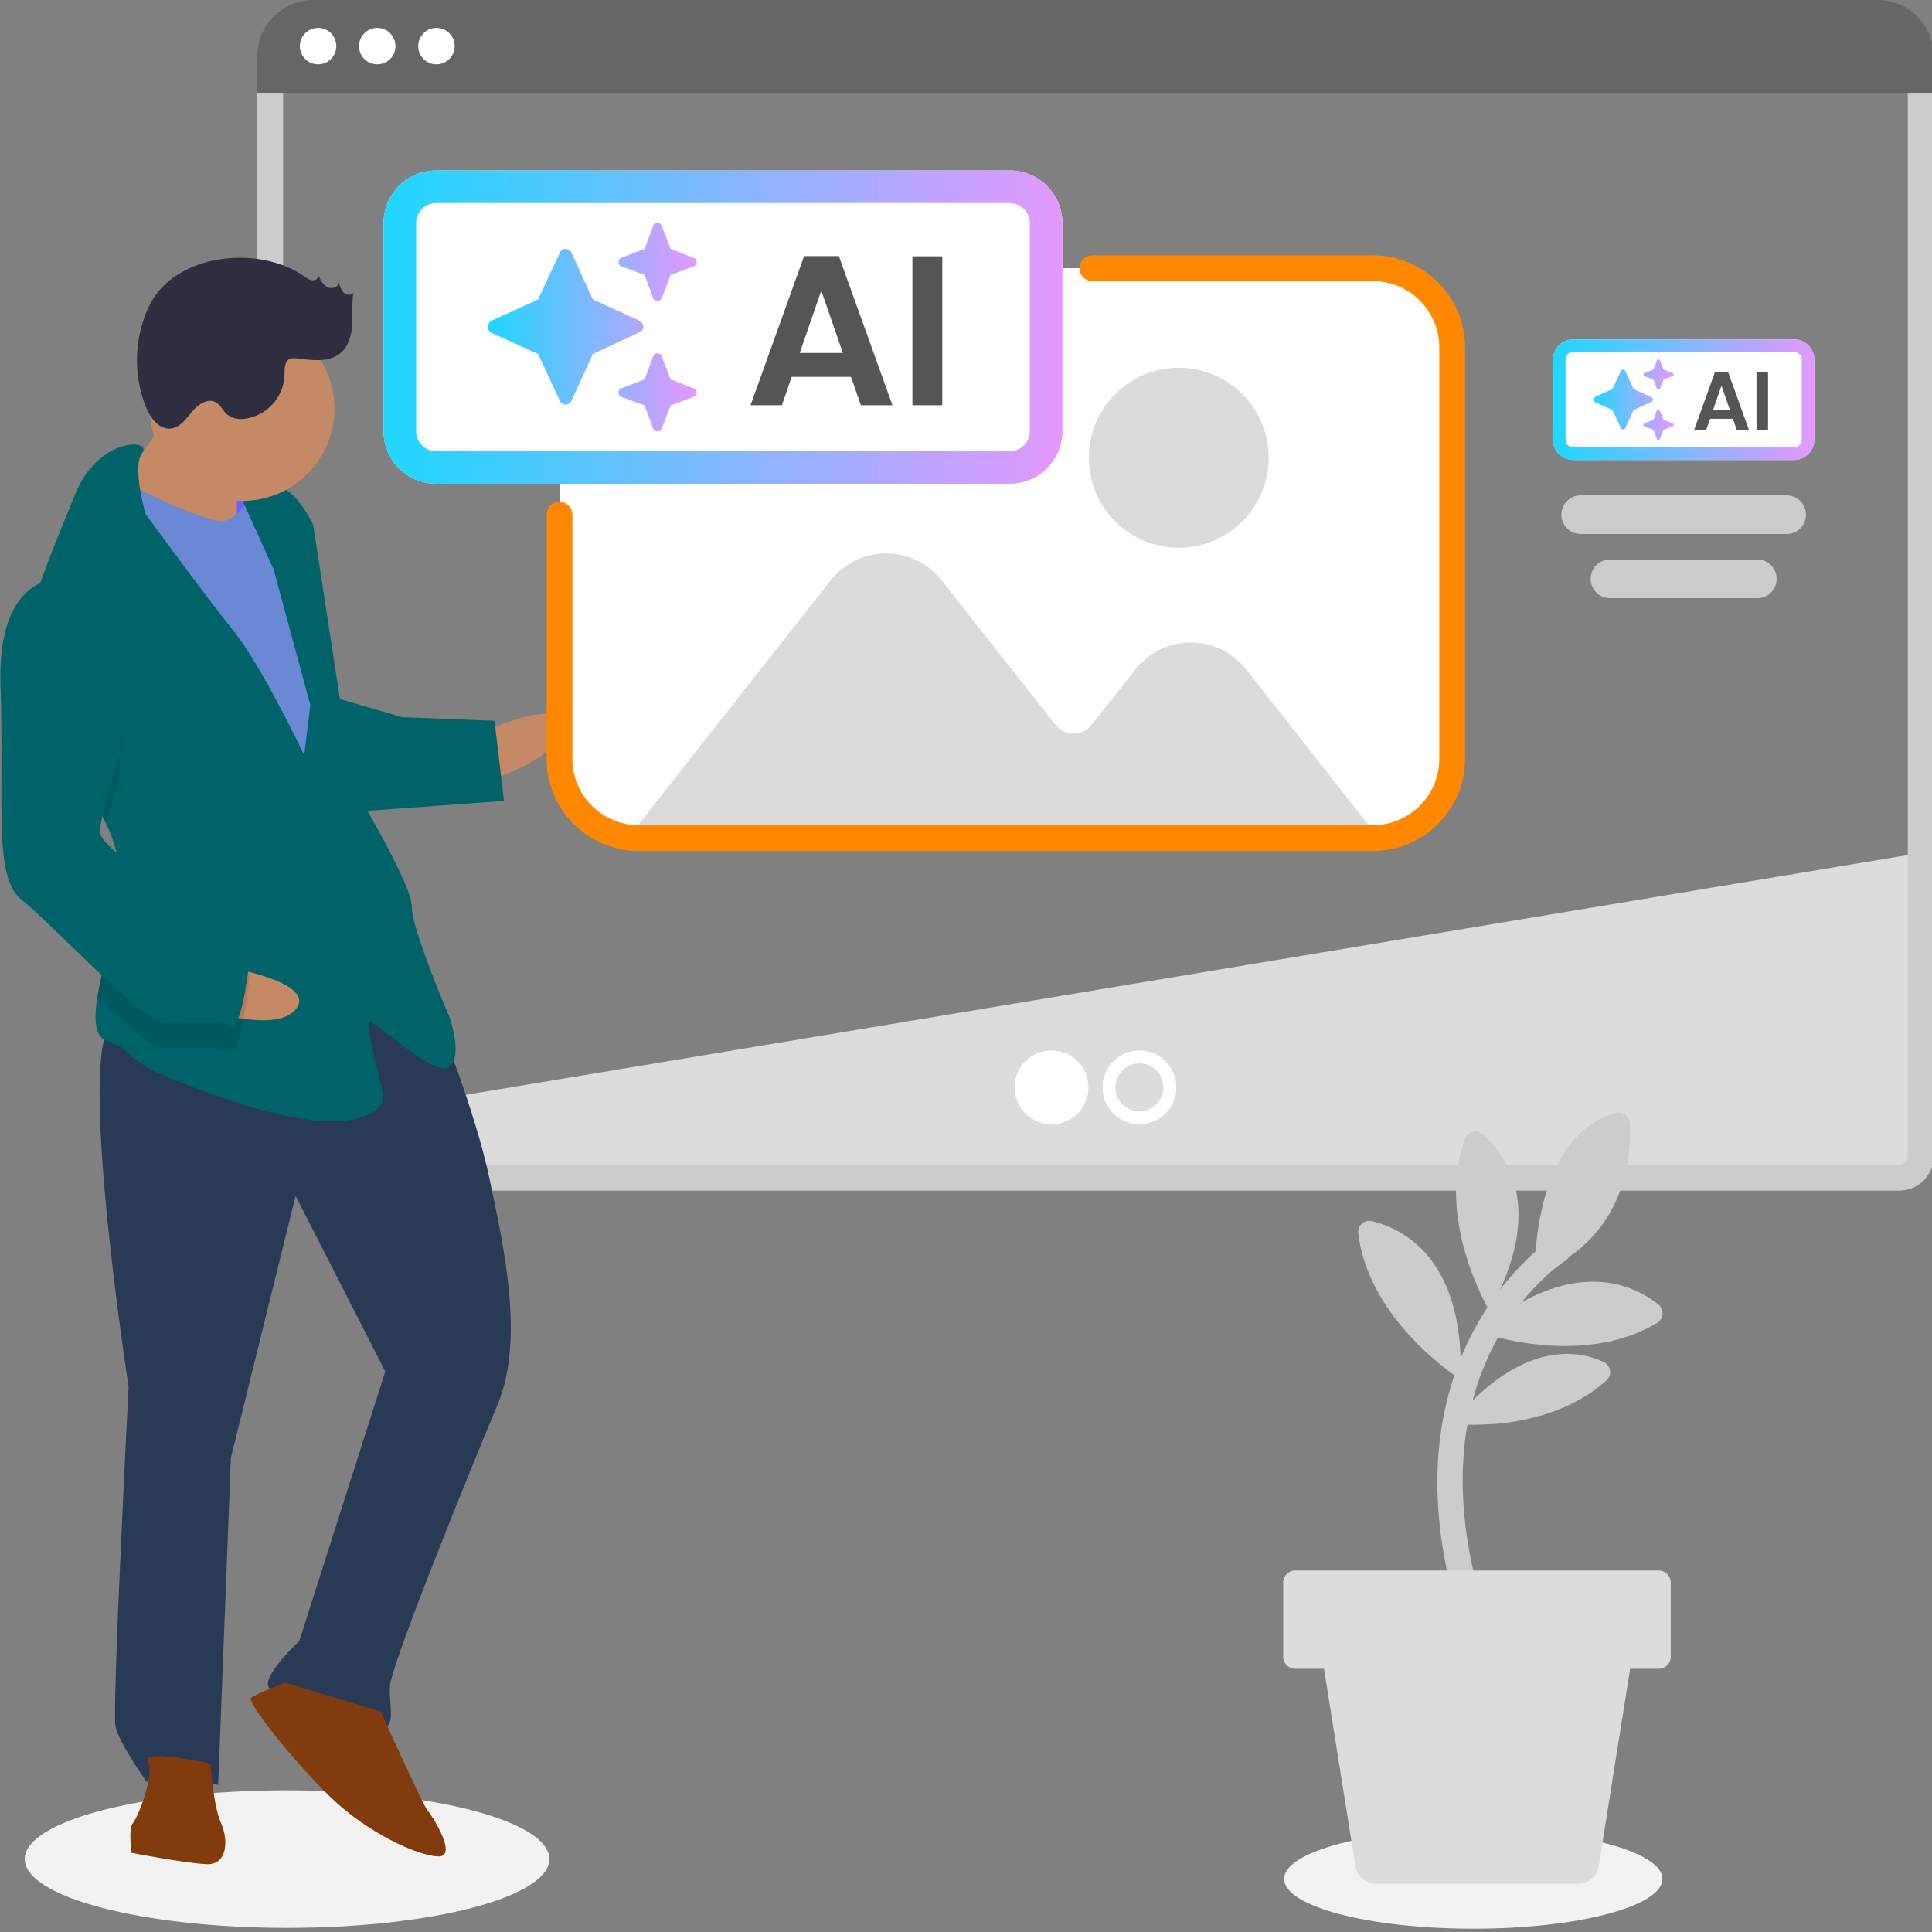 <?xml version="1.0" encoding="utf-8"?>
<!-- Generator: Adobe Illustrator 27.9.1, SVG Export Plug-In . SVG Version: 6.00 Build 0)  -->
<svg version="1.1" id="Layer_1" xmlns="http://www.w3.org/2000/svg" xmlns:xlink="http://www.w3.org/1999/xlink" x="0px" y="0px"
	 viewBox="0 0 300 300" style="enable-background:new 0 0 300 300;" xml:space="preserve">
<rect x="0" y="0" width="300" height="300" fill="#808080" stroke="none"/>
<style type="text/css">
	.st0{fill:#EEEEEE;}
	.st1{fill:#FFFFFF;}
	.st2{fill:url(#SVGID_1_);}
	.st3{fill:#555555;}
	.st4{fill:url(#SVGID_00000023276523038789868910000004672063587774177930_);}
	.st5{fill:url(#SVGID_00000025439649053742712060000000752394625569451660_);}
	.st6{fill:url(#SVGID_00000135692220411562828560000007171451253237908129_);}
	.st7{fill:#9FB3CD;}
	.st8{fill:#DCDCDC;}
	.st9{fill:#FF8800;}
	.st10{fill:#70D3AD;}
	.st11{fill:#E5E5E5;}
	.st12{fill:#E5F1F8;}
	.st13{fill:#F0EEEA;}
	.st14{fill:#CCCCCC;}
	.st15{fill:#CBCBCB;}
	.st16{fill:#F2F2F2;}
	.st17{fill:#253255;}
	.st18{fill:none;stroke:#9FB3CE;stroke-width:4;stroke-miterlimit:10;}
	.st19{fill:#93613C;}
	.st20{fill:#6B88D5;}
	.st21{fill:#6A6F7D;}
	.st22{fill:#171717;}
	.st23{fill:#777777;}
	.st24{fill:#AAAAAA;}
	.st25{fill:#666666;}
	.st26{fill:#C68966;}
	.st27{enable-background:new    ;}
	.st28{fill:#F7C4A7;}
	.st29{fill:#999999;}
	.st30{fill:#293A56;}
	.st31{fill:#333333;}
	.st32{fill:#2F2E40;}
	.st33{fill:#946196;}
	.st34{fill:#BB8958;}
	.st35{fill:#DBDBDB;}
	.st36{fill:#DADADA;}
	.st37{clip-path:url(#SVGID_00000007389738485693587570000014758130670017844144_);}
	.st38{clip-path:url(#SVGID_00000135682586889121351640000002796867867532947377_);}
	.st39{clip-path:url(#SVGID_00000104671663814509373910000011364809894735350918_);}
	.st40{fill:#8AB7B0;}
	.st41{fill:#A68890;}
	.st42{fill:#7AB9B0;}
	.st43{fill:#303351;}
	.st44{fill:#5B6B8F;}
	.st45{fill:#D4BA8D;}
	.st46{fill:#B06D4D;}
	.st47{fill:#813B0C;}
	.st48{fill:#23486A;}
	.st49{fill:#FED488;}
	.st50{fill:url(#SVGID_00000136383842883660104150000011830297331627089855_);}
	.st51{fill:url(#SVGID_00000147211819662796291050000006206906756663476387_);}
	.st52{fill:url(#SVGID_00000161607188055233268940000012424353972003500451_);}
	.st53{fill:url(#SVGID_00000065070249766184485260000014047339823627979678_);}
	.st54{fill:#EFECE8;}
	.st55{fill:#CACACA;}
	.st56{fill:#2F2E41;}
	.st57{fill:url(#SVGID_00000005241078425360734540000017672238256297712313_);}
	.st58{fill:url(#SVGID_00000150792949482506131220000016352931720113048967_);}
	.st59{fill:#70D3AB;}
	.st60{fill:#6C63FF;}
	.st61{fill:#006369;}
	.st62{opacity:0.1;enable-background:new    ;}
	.st63{fill:url(#SVGID_00000036226324428016644140000002590535826620051591_);}
	.st64{fill:url(#SVGID_00000176746764542676610120000004472658474802183809_);}
	.st65{fill:url(#SVGID_00000045612226800291145420000002442412362420854448_);}
	.st66{fill:url(#SVGID_00000040557274059284066890000013457264069735772055_);}
	.st67{fill:url(#SVGID_00000020362686523418054600000011145189023043963779_);}
	.st68{fill:url(#SVGID_00000140007162741595398450000018296049336806588857_);}
</style>
<g>
	<path class="st8" d="M298.25,132.44v47.13c0,1.83-1.49,3.31-3.31,3.31H45.27c-1.82,0-3.3-1.48-3.3-3.31v-4.52L298.25,132.44z"/>
</g>
<g>
	<path class="st14" d="M294.93,184.88H45.27c-2.93,0-5.31-2.38-5.31-5.31V12.46h4v167.11c0,0.72,0.59,1.31,1.31,1.31h249.66
		c0.72,0,1.31-0.59,1.31-1.31V12.46h4v167.11C300.24,182.5,297.86,184.88,294.93,184.88z"/>
</g>
<g>
	<ellipse class="st16" cx="44.57" cy="288.68" rx="40.73" ry="10.68"/>
</g>
<g>
	<path class="st25" d="M48.64,2h242.93c3.69,0,6.68,2.99,6.68,6.68v3.73H41.96V8.68C41.96,4.99,44.95,2,48.64,2z"/>
</g>
<g>
	<path class="st25" d="M300.24,14.41H39.96V8.68C39.96,3.9,43.86,0,48.64,0h242.93c4.78,0,8.68,3.89,8.68,8.68V14.41z M43.96,10.41
		h252.28V8.68c0-2.58-2.1-4.68-4.68-4.68H48.64c-2.58,0-4.68,2.1-4.68,4.68V10.41z"/>
</g>
<g>
	<circle class="st1" cx="49.39" cy="7.16" r="2.83"/>
</g>
<g>
	<circle class="st1" cx="58.58" cy="7.16" r="2.83"/>
</g>
<g>
	<circle class="st1" cx="67.77" cy="7.16" r="2.83"/>
</g>
<g>
	
		<rect x="32.12" y="74.24" transform="matrix(0.039 -0.999 0.999 0.039 -42.224 113.703)" class="st60" width="11.73" height="9.12"/>
</g>
<g>
	<path class="st26" d="M74.77,113.8c0,0,12.62-6.03,12.42-0.82c-0.2,5.21-12.72,8.63-12.72,8.63L74.77,113.8z"/>
</g>
<g>
	<path class="st30" d="M67.84,157.86c0,0,5.95,14.57,8.15,25.09c2.2,10.52,5.55,24.99,1.24,35.25
		c-4.31,10.26-16.56,40.43-16.69,43.69c-0.13,3.25,1.05,6.56-1.55,6.46s-16.77-4.56-17.35-6.54s4.83-6.98,4.83-6.98l13.36-41.86
		L45.9,185.7l-10.05,40.68l-1.97,50.78c0,0-9.66-2.98-11.07-0.43c0,0-4.33-6.04-4.88-8.66c-0.55-2.63,2.04-52.73,2.04-52.73
		s-8.87-57.06-1.71-56.79S53.48,141.66,67.84,157.86z"/>
</g>
<g>
	<path class="st47" d="M59.1,265.75c0,0,6.61,14.6,7.23,15.28c0.63,0.68,4.93,7.36,1.68,7.24c-3.25-0.13-10.94-3.68-16.6-9.12
		s-13.12-14.85-12.44-15.48c0.68-0.63,5.31-2.4,5.31-2.4L59.1,265.75z"/>
</g>
<g>
	<path class="st47" d="M32.7,273.85c0,0,0.4,6.53,1.6,9.19c1.2,2.65,1.05,6.56-2.21,6.43s-11.67-1.76-11.67-1.76
		s-0.5-3.93,0.18-4.56s3.56-7.69,2.33-9.69C21.71,271.47,32.7,273.85,32.7,273.85z"/>
</g>
<g>
	<path class="st26" d="M27.89,61.78c0,0-6.94,10.81-9.64,13.32c-2.7,2.5,4.9,8.01,4.9,8.01l13.62,1.83c0,0-0.17-12.39,0.53-13.67
		S27.89,61.78,27.89,61.78z"/>
</g>
<g>
	<path class="st20" d="M39.73,75.93c0,0-2.81,5.11-5.41,5.01s-16.07-5.84-16.65-7.82c-0.58-1.98-4.46,14.17-4.46,14.17l32.96,58
		l8.04-5.56l-3.9-34.05l-3.2-18.38L39.73,75.93z"/>
</g>
<g>
	<path class="st61" d="M16.45,127.84c1.31,2.75,2.14,5.62,2.02,8.55c-0.01,0.13-0.01,0.26-0.02,0.39
		c-0.31,6.02-2.53,12.99-3.33,18.06c-0.58,3.64-0.41,6.29,1.71,6.91c5.16,1.5-0.75,2.58,19.2,9.22s23.44,0.91,23.49-0.39
		c0.05-1.3-2.83-11.19-2.15-11.82c0.68-0.63,9.46,8.19,12.12,6.99c2.65-1.2,0.3-7.81,0.3-7.81s-5.98-13.92-5.85-17.18
		c0.13-3.25-9.06-18.61-9.06-18.61l-6.25-40.66c0,0-2.4-5.31-5.63-6.09s-5.91,1.07-5.91,1.07l5.4,11.94l5.7,21.08l-0.95,7.79
		c0,0-6.63-13.95-10.99-19.33c-4.35-5.38-13.64-18.13-13.64-18.13s-2.17-7.31-0.53-9.5c1.64-2.19-6.83-2.52-10.43,6.47
		C9.75,81.56,6.64,88.67,4.7,95.28c-1.73,5.86-2.55,11.34-0.83,14.47C6.49,114.53,13.09,120.82,16.45,127.84z"/>
</g>
<g class="st62">
	<path d="M3.86,109.75c2.62,4.78,9.23,11.07,12.59,18.09c0.88-3.17,1.95-6.44,1.95-6.44s4.11-22.01-8.05-27.69
		c-2.02-0.19-4.03,0.37-5.66,1.58C2.96,101.14,2.15,106.62,3.86,109.75z"/>
</g>
<g>
	<path class="st61" d="M52.16,108.36l10.31,3.01l14.32,0.56l1.47,12.44l-23.54,1.7C54.73,126.06,48.86,109.54,52.16,108.36z"/>
</g>
<g>
	<path class="st26" d="M35.34,150.2c0,0,13.8,2.29,10.65,6.44s-15.37-0.21-15.37-0.21L35.34,150.2z"/>
</g>
<g class="st62">
	<path d="M18.45,136.78c-0.31,6.02-2.53,12.99-3.33,18.06c4.4,4.16,8.58,7.83,10.15,7.89c3.25,0.13,8.49-0.32,10.42,0.4
		s3.06-11.62,3.06-11.62s-1.15-3.96-6.28-6.11C29.01,143.95,22.37,140,18.45,136.78z"/>
</g>
<g>
	<path class="st61" d="M10.5,89.79c0,0-11.02-1.73-10.42,16.55s-1.16,29.94,3.27,33.38s18.82,18.98,22.08,19.11
		c3.25,0.13,8.49-0.32,10.42,0.4c1.93,0.73,3.06-11.62,3.06-11.62s-1.15-3.96-6.28-6.11c-5.13-2.15-17.22-9.8-17.12-12.4
		s3.06-11.62,3.06-11.62S22.67,95.48,10.5,89.79z"/>
</g>
<g>
	<circle class="st26" cx="37.6" cy="63.46" r="14.33"/>
</g>
<g>
	<path class="st56" d="M47.25,42.92c0.35,0.3,0.76,0.51,1.21,0.6c0.47,0.08,0.91-0.23,1-0.69c0.33,0.68,0.7,1.4,1.37,1.75
		s1.7,0.06,1.8-0.69c0.1,0.57,0.35,1.1,0.73,1.54c0.42,0.4,1.17,0.5,1.53,0.05c-0.29,1.6-0.11,3.25-0.2,4.88
		c-0.09,1.63-0.53,3.35-1.75,4.42c-1.79,1.56-4.49,1.17-6.84,0.88c-0.36-0.07-0.73-0.05-1.07,0.06c-0.88,0.38-0.84,1.6-0.85,2.56
		c-0.15,3.48-2.79,6.34-6.24,6.76c-0.94,0.14-1.89-0.09-2.65-0.65c-0.67-0.57-1.01-1.49-1.78-1.92c-1.25-0.69-2.76,0.32-3.67,1.42
		c-0.91,1.1-1.81,2.45-3.22,2.65c-1.87,0.27-3.29-1.64-3.99-3.39c-1.95-4.96-1.8-10.51,0.39-15.36
		C26.89,39.28,40.22,37.94,47.25,42.92z"/>
</g>
<g>
	<path class="st14" d="M277.43,82.92h-31.98c-1.66,0-3-1.34-3-3s1.34-3,3-3h31.98c1.66,0,3,1.34,3,3S279.09,82.92,277.43,82.92z"/>
</g>
<g>
	<path class="st14" d="M272.88,92.88H250c-1.66,0-3-1.34-3-3s1.34-3,3-3h22.88c1.66,0,3,1.34,3,3S274.54,92.88,272.88,92.88z"/>
</g>
<g>
	<circle class="st1" cx="163.28" cy="168.85" r="5.73"/>
</g>
<g>
	<path class="st1" d="M176.93,165.12c2.06,0,3.73,1.67,3.73,3.73c0,2.06-1.67,3.73-3.73,3.73s-3.73-1.67-3.73-3.73
		C173.2,166.79,174.87,165.12,176.93,165.12 M176.93,163.12c-3.17,0-5.73,2.57-5.73,5.73s2.57,5.73,5.73,5.73
		c3.17,0,5.73-2.57,5.73-5.73S180.1,163.12,176.93,163.12L176.93,163.12z"/>
</g>
<g>
	<g>
		<path class="st14" d="M226.8,214.21c0,0-14.26-8.96-15.89-22.71c-0.14-1.19,0.97-2.15,2.14-1.87
			C217.64,190.72,227.47,195.27,226.8,214.21z"/>
	</g>
	<g>
		<path class="st14" d="M225.38,221.08c0,0,14.53,1.82,24.08-6.73c0.93-0.83,0.67-2.34-0.46-2.87
			C245.14,209.68,236.26,207.89,225.38,221.08z"/>
	</g>
	<g>
		<path class="st14" d="M231.27,203.55c0,0-8.41-14.06-3.79-26.73c0.41-1.13,1.84-1.48,2.76-0.7
			C233.75,179.14,240.2,187.44,231.27,203.55z"/>
	</g>
	<g>
		<path class="st14" d="M229.67,206.84c0,0,15.83,5.73,27.68-1.44c1.03-0.62,1.09-2.09,0.16-2.84
			C253.82,199.61,244.18,194.65,229.67,206.84z"/>
	</g>
	<g>
		<path class="st14" d="M238.23,197.78c0,0,15.39-3.85,14.87-23.27c-0.03-1.11-1.06-1.94-2.14-1.67
			C247.06,173.79,238.85,178.12,238.23,197.78z"/>
	</g>
</g>
<g>
	<path class="st14" d="M228.32,252.03c-0.86,0-1.65-0.56-1.92-1.43c-12.18-40.61,14.22-58.02,14.49-58.19
		c0.93-0.59,2.17-0.32,2.76,0.61c0.59,0.93,0.32,2.16-0.61,2.76l0,0c-0.99,0.64-24.1,16.06-12.82,53.67
		c0.32,1.06-0.28,2.17-1.34,2.49C228.7,252,228.51,252.03,228.32,252.03z"/>
</g>
<g>
	<ellipse class="st16" cx="228.77" cy="291.76" rx="29.37" ry="7.73"/>
</g>
<g>
	<path class="st8" d="M257.57,259.13h-56.46c-1.03,0-1.86-0.83-1.86-1.86v-11.54c0-1.03,0.83-1.86,1.86-1.86h56.46
		c1.03,0,1.86,0.83,1.86,1.86v11.54C259.44,258.29,258.6,259.13,257.57,259.13z"/>
</g>
<g>
	<path class="st8" d="M245.05,292.5h-31.4c-1.59,0-2.94-1.15-3.18-2.72l-5.4-33.93h48.58l-5.4,33.93
		C247.98,291.35,246.63,292.5,245.05,292.5z"/>
</g>
<g>
	<g>
		<path class="st1" d="M217.65,130.22H94.73c-4.33,0-7.85-3.51-7.85-7.85V49.5c0-4.33,3.51-7.85,7.85-7.85h122.92
			c4.33,0,7.85,3.51,7.85,7.85v72.88C225.49,126.71,221.98,130.22,217.65,130.22z"/>
	</g>
	<g>
		<path class="st35" d="M214.27,130.33H97.32L129,90.1c4.38-5.56,12.82-5.56,17.2,0l17.67,22.43c1.44,1.83,4.22,1.83,5.67,0
			l6.76-8.58c4.38-5.57,12.82-5.57,17.2,0L214.27,130.33z"/>
	</g>
	<g>
		<circle class="st35" cx="183.03" cy="71.08" r="13.97"/>
	</g>
	<g>
		<path class="st9" d="M213.19,132.14H99.19c-7.89,0-14.31-6.42-14.31-14.31V79.91c0-1.1,0.9-2,2-2s2,0.9,2,2v37.92
			c0,5.68,4.62,10.31,10.31,10.31h113.99c5.68,0,10.31-4.62,10.31-10.31V53.96c0-5.68-4.62-10.31-10.31-10.31h-43.56
			c-1.1,0-2-0.9-2-2s0.9-2,2-2h43.56c7.89,0,14.31,6.42,14.31,14.31v63.87C227.49,125.72,221.08,132.14,213.19,132.14z"/>
	</g>
</g>
<g>
	<g>
		<path class="st1" d="M156.79,75.12H67.74c-4.52,0-8.18-3.66-8.18-8.18V34.65c0-4.52,3.66-8.18,8.18-8.18h89.05
			c4.52,0,8.18,3.66,8.18,8.18v32.29C164.97,71.46,161.31,75.12,156.79,75.12z"/>
		<linearGradient id="SVGID_1_" gradientUnits="userSpaceOnUse" x1="59.558" y1="50.797" x2="164.972" y2="50.797">
			<stop  offset="0" style="stop-color:#1FD7FF"/>
			<stop  offset="1" style="stop-color:#E498FF"/>
		</linearGradient>
		<path class="st2" d="M156.79,31.54c1.72,0,3.12,1.4,3.12,3.12v32.29c0,1.72-1.4,3.12-3.12,3.12H67.74c-1.72,0-3.12-1.4-3.12-3.12
			V34.65c0-1.72,1.4-3.12,3.12-3.12H156.79 M156.79,26.47H67.74c-4.52,0-8.18,3.66-8.18,8.18v32.29c0,4.52,3.66,8.18,8.18,8.18
			h89.05c4.52,0,8.18-3.66,8.18-8.18V34.65C164.97,30.13,161.31,26.47,156.79,26.47L156.79,26.47z"/>
	</g>
	
		<linearGradient id="SVGID_00000102545400820427015280000004815462416312940729_" gradientUnits="userSpaceOnUse" x1="75.769" y1="1297.313" x2="108.204" y2="1297.313" gradientTransform="matrix(1 0 0 -1 0 1348.11)">
		<stop  offset="0" style="stop-color:#1FD7FF"/>
		<stop  offset="1" style="stop-color:#E498FF"/>
	</linearGradient>
	<path style="fill:url(#SVGID_00000102545400820427015280000004815462416312940729_);" d="M96.48,40.03l3.61-1.39l1.33-3.55
		c0.06-0.32,0.38-0.51,0.7-0.51c0.25,0,0.57,0.19,0.63,0.51l1.39,3.55l3.55,1.39c0.32,0.06,0.51,0.38,0.51,0.63
		c0,0.32-0.19,0.63-0.51,0.7l-3.55,1.33l-1.39,3.61c-0.06,0.25-0.38,0.44-0.63,0.44c-0.32,0-0.63-0.19-0.7-0.44l-1.33-3.61
		l-3.61-1.33c-0.25-0.06-0.44-0.38-0.44-0.7C96.04,40.41,96.23,40.09,96.48,40.03z M88.76,39.27l3.29,7.22l7.22,3.29
		c0.38,0.19,0.63,0.57,0.63,0.95c0,0.38-0.25,0.76-0.63,0.89l-7.22,3.36l-3.29,7.22c-0.19,0.38-0.57,0.63-0.95,0.63
		c-0.38,0-0.76-0.25-0.89-0.63l-3.36-7.22l-7.22-3.29c-0.38-0.19-0.57-0.57-0.57-0.95c0-0.38,0.19-0.76,0.57-0.95l7.22-3.29
		l3.36-7.22c0.13-0.38,0.51-0.63,0.89-0.63C88.19,38.63,88.57,38.89,88.76,39.27z M100.09,58.91l1.33-3.55
		c0.06-0.32,0.38-0.51,0.7-0.51c0.25,0,0.57,0.19,0.63,0.51l1.39,3.55l3.55,1.39c0.32,0.06,0.51,0.38,0.51,0.63
		c0,0.32-0.19,0.63-0.51,0.7l-3.55,1.33l-1.39,3.61c-0.06,0.25-0.38,0.44-0.63,0.44c-0.32,0-0.63-0.19-0.7-0.44l-1.33-3.61
		l-3.61-1.33c-0.25-0.06-0.44-0.38-0.44-0.7c0-0.25,0.19-0.57,0.44-0.63L100.09,58.91z"/>
	<path class="st3" d="M132.14,58.52h-9.21l-1.52,4.41h-4.87l8.32-23.16h5.4l8.32,23.16h-4.9L132.14,58.52z M130.88,54.81l-3.35-9.68
		l-3.35,9.68H130.88z M146.32,39.8v23.13h-4.64V39.8H146.32z"/>
</g>
<g>
	<g>
		<path class="st1" d="M278.57,71.42H244.3c-1.74,0-3.15-1.41-3.15-3.15V55.85c0-1.74,1.41-3.15,3.15-3.15h34.27
			c1.74,0,3.15,1.41,3.15,3.15v12.43C281.72,70.01,280.31,71.42,278.57,71.42z"/>
		
			<linearGradient id="SVGID_00000167387132960159878270000008218993011255968954_" gradientUnits="userSpaceOnUse" x1="241.154" y1="62.062" x2="281.723" y2="62.062">
			<stop  offset="0" style="stop-color:#1FD7FF"/>
			<stop  offset="1" style="stop-color:#E498FF"/>
		</linearGradient>
		<path style="fill:url(#SVGID_00000167387132960159878270000008218993011255968954_);" d="M278.57,54.65c0.66,0,1.2,0.54,1.2,1.2
			v12.43c0,0.66-0.54,1.2-1.2,1.2H244.3c-0.66,0-1.2-0.54-1.2-1.2V55.85c0-0.66,0.54-1.2,1.2-1.2H278.57 M278.57,52.7H244.3
			c-1.74,0-3.15,1.41-3.15,3.15v12.43c0,1.74,1.41,3.15,3.15,3.15h34.27c1.74,0,3.15-1.41,3.15-3.15V55.85
			C281.72,54.11,280.31,52.7,278.57,52.7L278.57,52.7z"/>
	</g>
	
		<linearGradient id="SVGID_00000167389818730882484520000004842996017311580860_" gradientUnits="userSpaceOnUse" x1="247.393" y1="1286.048" x2="259.875" y2="1286.048" gradientTransform="matrix(1 0 0 -1 0 1348.11)">
		<stop  offset="0" style="stop-color:#1FD7FF"/>
		<stop  offset="1" style="stop-color:#E498FF"/>
	</linearGradient>
	<path style="fill:url(#SVGID_00000167389818730882484520000004842996017311580860_);" d="M255.37,57.92l1.39-0.54l0.51-1.37
		c0.02-0.12,0.15-0.2,0.27-0.2c0.1,0,0.22,0.07,0.24,0.2l0.54,1.37l1.37,0.54c0.12,0.02,0.2,0.15,0.2,0.24
		c0,0.12-0.07,0.24-0.2,0.27l-1.37,0.51l-0.54,1.39c-0.02,0.1-0.15,0.17-0.24,0.17c-0.12,0-0.24-0.07-0.27-0.17l-0.51-1.39
		l-1.39-0.51c-0.1-0.02-0.17-0.15-0.17-0.27C255.19,58.06,255.27,57.94,255.37,57.92z M252.39,57.63l1.27,2.78l2.78,1.27
		c0.15,0.07,0.24,0.22,0.24,0.37c0,0.15-0.1,0.29-0.24,0.34l-2.78,1.29l-1.27,2.78c-0.07,0.15-0.22,0.24-0.37,0.24
		c-0.15,0-0.29-0.1-0.34-0.24l-1.29-2.78l-2.78-1.27c-0.15-0.07-0.22-0.22-0.22-0.37c0-0.15,0.07-0.29,0.22-0.37l2.78-1.27
		l1.29-2.78c0.05-0.15,0.2-0.24,0.34-0.24C252.17,57.38,252.32,57.48,252.39,57.63z M256.75,65.18l0.51-1.37
		c0.02-0.12,0.15-0.2,0.27-0.2c0.1,0,0.22,0.07,0.24,0.2l0.54,1.37l1.37,0.54c0.12,0.02,0.2,0.15,0.2,0.24
		c0,0.12-0.07,0.24-0.2,0.27l-1.37,0.51l-0.54,1.39c-0.02,0.1-0.15,0.17-0.24,0.17c-0.12,0-0.24-0.07-0.27-0.17l-0.51-1.39
		l-1.39-0.51c-0.1-0.02-0.17-0.15-0.17-0.27c0-0.1,0.07-0.22,0.17-0.24L256.75,65.18z"/>
	<path class="st3" d="M269.09,65.03h-3.55l-0.59,1.7h-1.87l3.2-8.91h2.08l3.2,8.91h-1.89L269.09,65.03z M268.6,63.61l-1.29-3.72
		l-1.29,3.72H268.6z M274.54,57.83v8.9h-1.79v-8.9H274.54z"/>
</g>
</svg>

